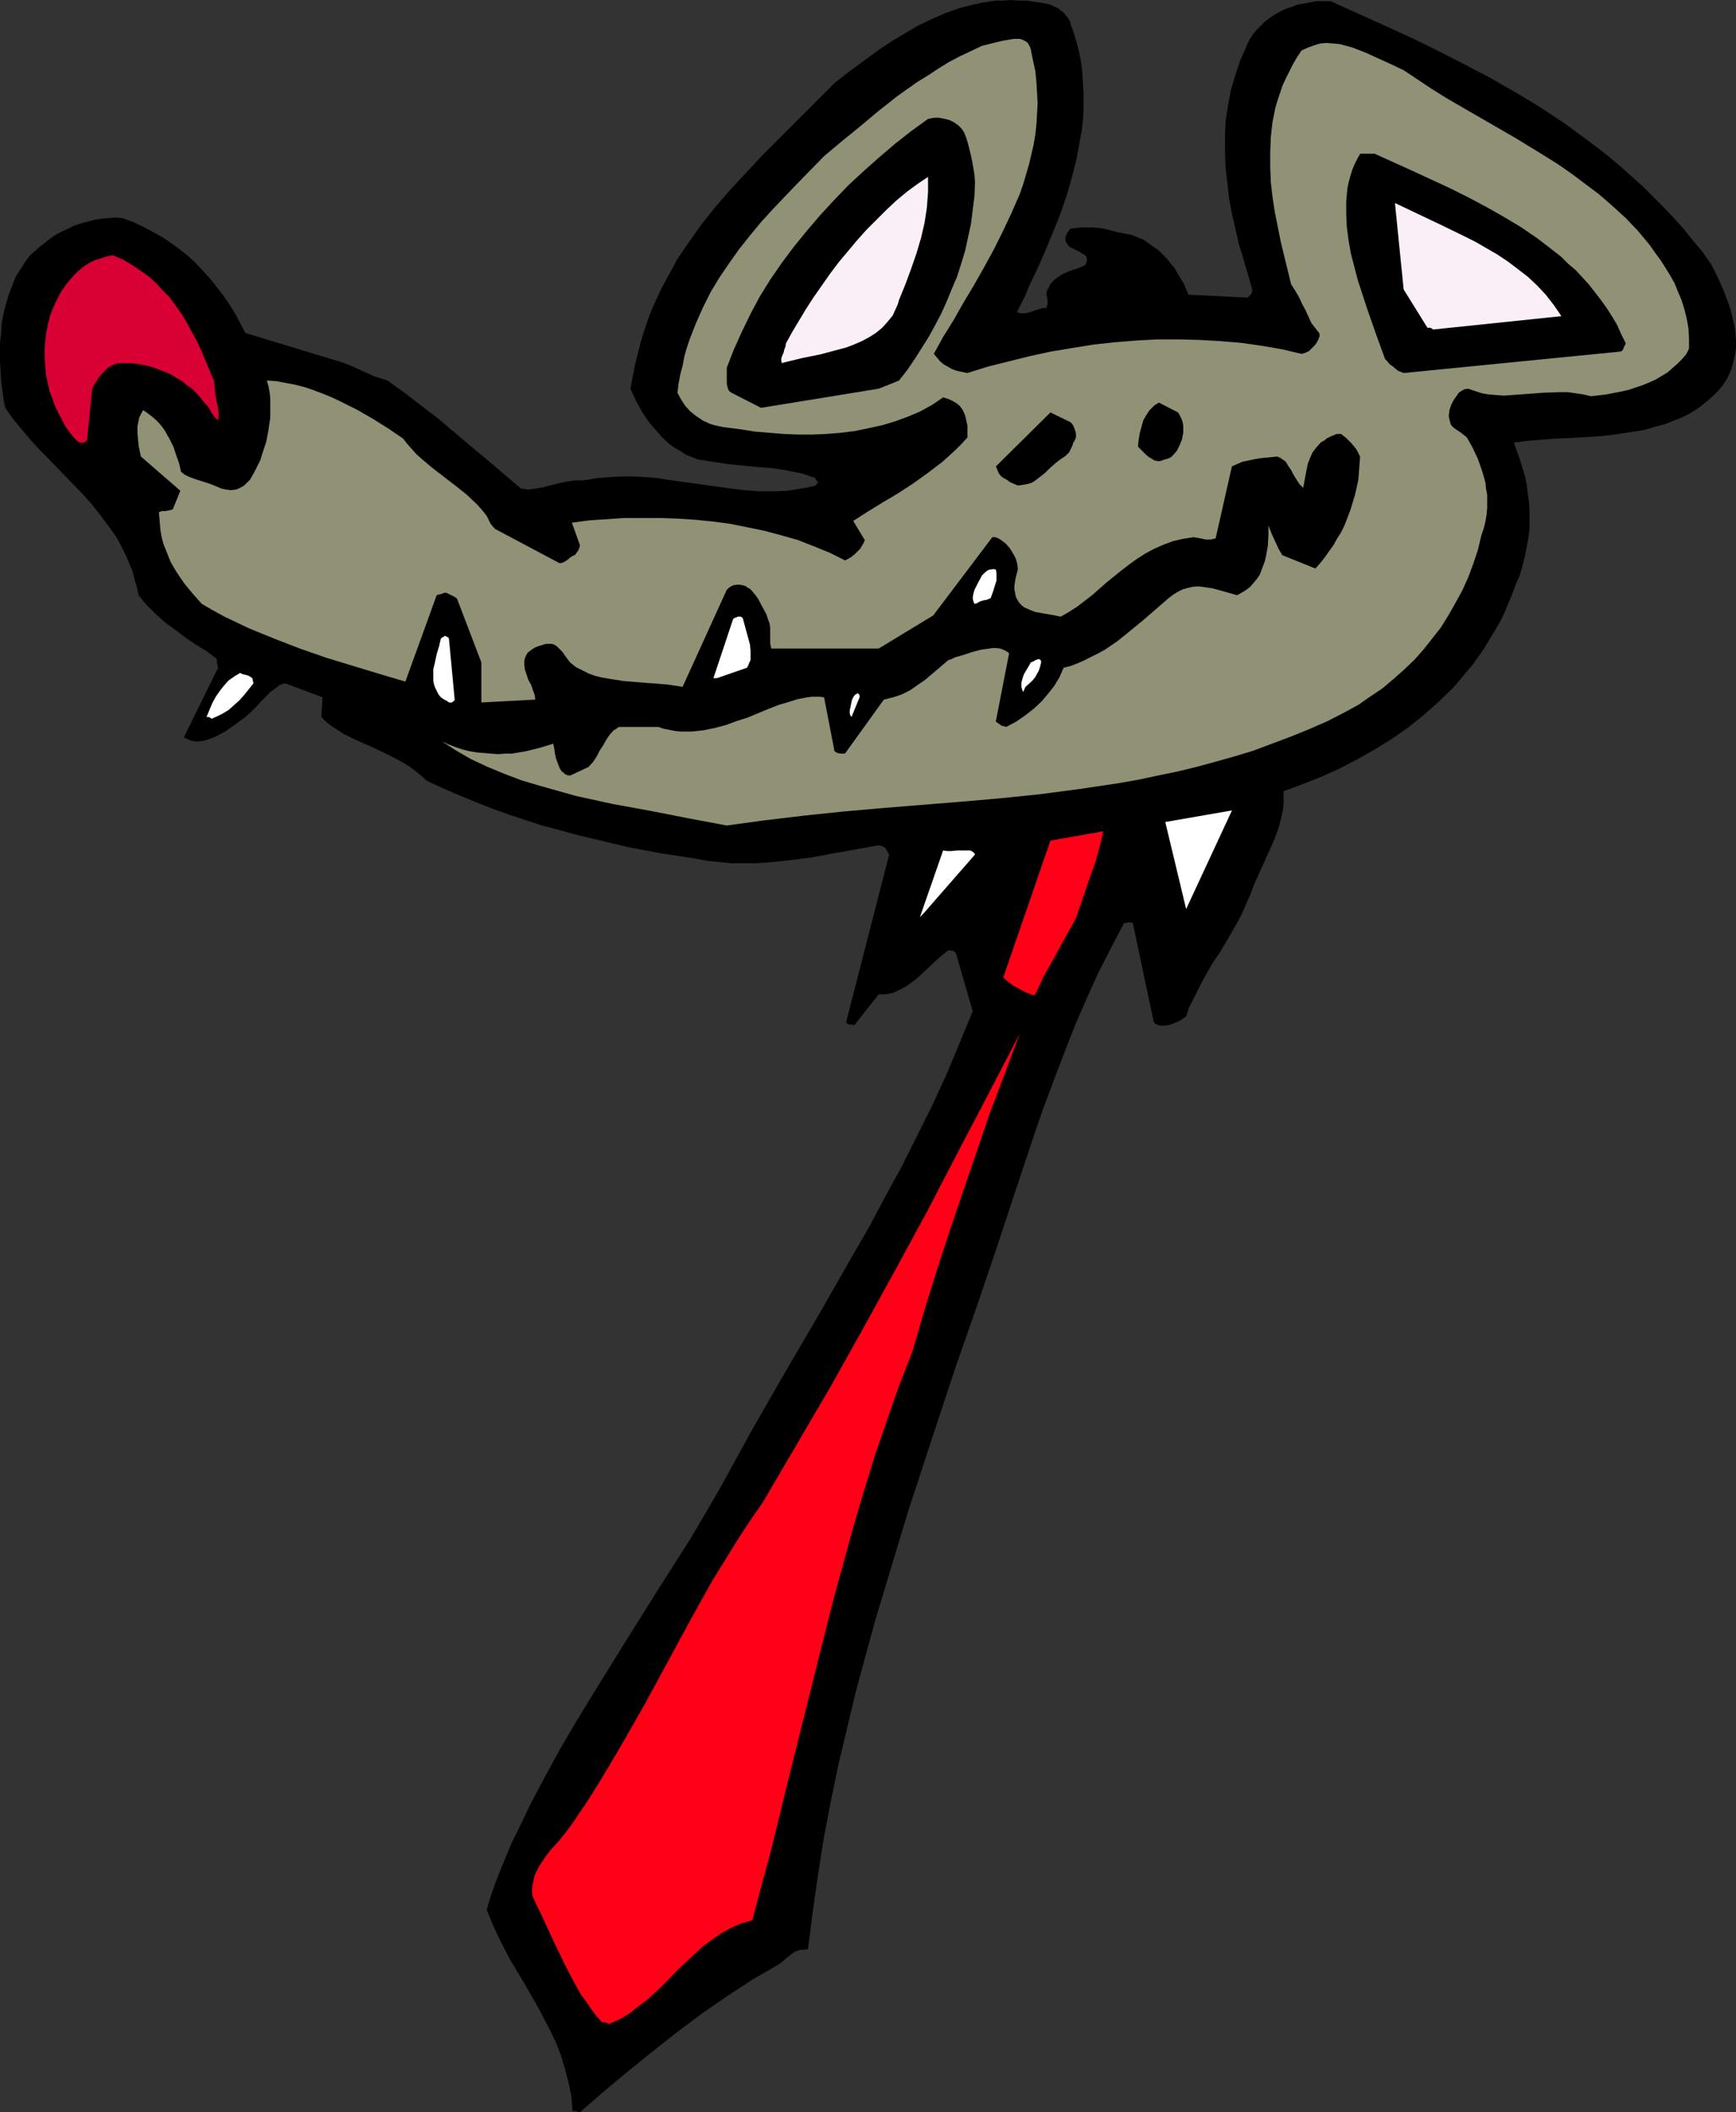 <?xml version="1.0" encoding="UTF-8" standalone="no"?>
<svg
   version="1.0"
   width="127.963mm"
   height="155.668mm"
   id="svg19"
   sodipodi:docname="Business Rat.wmf"
   xmlns:inkscape="http://www.inkscape.org/namespaces/inkscape"
   xmlns:sodipodi="http://sodipodi.sourceforge.net/DTD/sodipodi-0.dtd"
   xmlns="http://www.w3.org/2000/svg"
   xmlns:svg="http://www.w3.org/2000/svg">
  <rect width="100%" height="100%" fill="#333333" stroke="none"/>
  <sodipodi:namedview
     id="namedview19"
     pagecolor="#ffffff"
     bordercolor="#000000"
     borderopacity="0.25"
     inkscape:showpageshadow="2"
     inkscape:pageopacity="0.0"
     inkscape:pagecheckerboard="0"
     inkscape:deskcolor="#d1d1d1"
     inkscape:document-units="mm" />
  <defs
     id="defs1">
    <pattern
       id="WMFhbasepattern"
       patternUnits="userSpaceOnUse"
       width="6"
       height="6"
       x="0"
       y="0" />
  </defs>
  <path
     style="fill:#000000;fill-opacity:1;fill-rule:evenodd;stroke:none"
     d="m 161.591,588.353 6.302,-5.494 6.787,-5.656 6.787,-5.494 6.948,-5.494 7.11,-5.333 7.272,-5.009 3.717,-2.424 3.717,-2.424 3.717,-2.101 3.555,-2.101 0.485,-0.485 0.485,-0.323 0.646,-0.646 0.646,-0.485 0.646,-0.485 1.131,-0.808 0.646,-0.162 0.646,-0.323 h 1.131 l 1.131,-0.162 1.293,-10.18 1.454,-10.18 1.616,-10.342 1.939,-10.18 2.101,-10.18 2.424,-10.18 2.424,-10.18 2.747,-10.18 2.747,-10.019 3.07,-10.18 3.07,-10.18 3.07,-10.18 6.625,-20.199 6.625,-20.037 5.656,-16.159 5.494,-16.159 5.332,-16.159 5.332,-15.998 2.747,-7.918 2.909,-7.756 2.909,-7.595 2.909,-7.433 3.232,-7.433 3.232,-7.11 3.555,-6.948 3.555,-6.787 h 0.485 l 0.646,-0.162 h 0.646 l 0.646,0.162 5.817,27.47 0.323,0.485 0.485,0.323 0.485,0.162 0.485,0.162 h 1.293 l 1.131,-0.162 1.293,-0.485 1.293,-0.485 1.131,-0.646 1.131,-0.808 0.808,-2.424 1.131,-2.262 1.131,-2.262 1.131,-2.262 2.424,-4.363 1.293,-2.101 1.454,-2.101 2.585,-4.363 2.585,-4.525 1.131,-2.262 1.131,-2.585 1.131,-2.585 0.97,-2.585 2.909,-6.464 1.454,-3.232 1.454,-3.232 1.131,-3.232 0.808,-3.232 0.323,-1.616 0.162,-1.616 v -1.616 -1.778 l 5.171,-1.939 5.332,-2.101 5.009,-2.262 5.009,-2.585 4.848,-2.747 4.686,-2.909 4.686,-3.232 4.201,-3.393 4.201,-3.717 4.04,-3.878 1.778,-2.101 1.777,-2.101 1.778,-2.101 1.616,-2.262 1.616,-2.262 1.454,-2.424 1.454,-2.424 1.454,-2.424 1.293,-2.585 1.131,-2.747 1.131,-2.585 0.97,-2.747 1.131,-2.585 0.808,-2.747 0.646,-2.585 0.485,-2.585 0.485,-2.585 0.323,-2.424 v -2.585 -2.424 l -0.162,-2.585 -0.323,-2.424 -0.323,-2.424 -0.485,-2.424 -1.454,-4.686 -0.808,-2.262 -0.808,-2.262 3.717,-0.485 3.878,-0.323 3.878,-0.323 4.201,-0.162 8.241,-0.485 4.201,-0.485 4.201,-0.646 4.04,-0.646 3.878,-1.131 1.939,-0.485 1.939,-0.808 1.778,-0.646 1.777,-0.808 1.778,-0.97 1.616,-0.97 1.454,-1.131 1.616,-1.293 1.454,-1.293 1.454,-1.454 1.293,-1.616 1.131,-1.778 0.97,-2.101 0.646,-2.101 0.485,-2.101 0.323,-2.101 v -2.101 l -0.162,-2.101 -0.323,-2.262 -0.485,-1.939 -0.485,-2.101 -0.646,-1.939 -1.454,-3.878 -1.616,-3.555 -0.808,-1.616 -0.808,-1.616 -2.424,-3.555 -2.747,-3.232 -2.585,-3.232 -2.747,-3.07 -2.909,-3.07 -2.909,-2.909 -2.909,-2.909 -3.07,-2.747 -3.07,-2.747 -3.07,-2.585 -3.07,-2.424 -3.232,-2.424 -6.625,-4.848 -6.625,-4.363 -6.948,-4.201 -7.11,-4.04 -7.11,-3.717 -7.272,-3.717 -7.272,-3.555 -7.433,-3.393 -15.028,-6.787 h -1.939 -1.939 l -1.777,0.323 -1.778,0.323 -1.777,0.323 -1.616,0.646 -1.616,0.485 -1.616,0.808 -1.454,0.808 -1.454,0.97 -1.293,0.97 -1.131,1.131 -1.131,1.131 -0.97,1.131 -0.97,1.454 -0.646,1.293 -0.97,2.262 -0.97,2.101 -1.454,4.363 -1.293,4.363 -0.808,4.363 -0.646,4.201 -0.162,4.363 v 4.363 l 0.162,4.201 0.485,4.201 0.485,4.363 0.808,4.363 0.97,4.201 0.97,4.201 1.293,4.201 2.424,8.403 v 0.485 l -0.323,0.808 -0.485,0.485 -0.485,0.485 -16.482,-0.808 -1.293,-3.07 -1.778,-2.909 -0.808,-1.454 -1.131,-1.293 -0.97,-1.293 -1.293,-1.293 -1.131,-1.131 -1.454,-0.97 -1.293,-0.97 -1.454,-0.97 -1.616,-0.646 -1.616,-0.646 -1.616,-0.323 -1.778,-0.323 -1.939,-0.485 -1.777,-0.485 -1.778,-0.323 -1.777,-0.162 h -1.616 -1.616 l -1.454,0.162 -1.616,0.162 v 0 l -0.162,0.162 -0.323,0.323 -0.485,0.646 -0.162,0.485 -0.323,0.485 v 0.646 0.646 l 0.162,0.485 0.323,0.323 0.485,0.808 0.97,0.485 0.97,0.485 0.97,0.485 0.808,0.485 0.808,0.485 0.162,0.162 0.162,0.323 0.162,0.808 -0.162,0.808 -0.323,0.646 -1.454,0.646 -3.232,1.131 -1.777,0.808 -1.454,0.97 -0.646,0.485 -0.646,0.646 -0.646,0.808 -0.323,0.808 -0.485,0.808 -0.162,1.131 0.162,0.646 0.162,0.808 v 1.131 l -0.162,0.485 -0.162,0.646 h -1.131 l -0.97,0.323 -1.939,0.646 -0.97,0.323 -0.97,0.162 h -1.131 l -1.131,-0.323 2.101,-4.04 1.939,-4.525 2.101,-4.363 2.101,-4.848 1.939,-4.686 1.939,-4.848 1.777,-5.171 1.454,-5.009 1.293,-5.171 0.97,-5.333 0.485,-2.585 0.323,-2.747 0.162,-2.585 v -2.747 -2.585 l -0.162,-2.747 -0.162,-2.747 -0.323,-2.585 -0.485,-2.747 -0.646,-2.585 -0.808,-2.747 -0.97,-2.747 -0.162,-0.808 -0.485,-0.808 -0.646,-0.808 -0.646,-0.808 -0.808,-0.646 -0.808,-0.646 -1.131,-0.485 -0.97,-0.485 -2.262,-0.485 -2.262,-0.323 -2.101,-0.323 h -2.262 L 281.652,0 279.552,0.162 h -2.101 l -4.201,0.646 -2.101,0.485 -3.878,0.97 -4.04,1.454 -3.717,1.616 -3.717,1.778 -3.555,2.101 -3.555,2.101 -3.393,2.262 -3.393,2.424 -3.232,2.424 -3.07,2.262 -3.07,2.424 -5.171,5.171 -5.171,5.171 -4.848,4.848 -4.848,4.848 -4.525,4.848 -4.363,4.686 -4.201,4.848 -3.878,4.848 -3.555,5.009 -1.777,2.585 -1.616,2.424 -1.454,2.747 -1.454,2.585 -1.454,2.747 -1.293,2.747 -1.293,2.909 -1.131,2.909 -0.97,2.909 -0.97,3.07 -0.808,3.232 -0.808,3.232 -0.646,3.232 -0.646,3.555 1.454,3.232 1.777,3.232 1.939,2.909 1.131,1.293 1.131,1.293 1.131,1.293 1.293,1.293 1.293,1.131 1.454,0.97 1.454,0.808 1.454,0.97 1.616,0.646 1.616,0.646 4.201,0.646 4.201,0.646 8.241,0.808 4.201,0.323 4.04,0.646 4.04,0.808 1.939,0.646 1.939,0.646 v 0.323 l 0.162,0.162 0.162,0.323 0.162,0.162 h 0.162 0.162 v 0.162 l -0.323,0.323 -0.162,0.323 -0.323,0.323 -1.939,0.485 -1.939,0.323 -3.878,0.646 -4.04,0.162 h -3.878 l -4.04,-0.323 -4.04,-0.485 -16.321,-2.262 -4.201,-0.646 -4.04,-0.323 -4.04,-0.162 -4.04,0.162 -4.201,0.323 -1.939,0.323 -2.101,0.323 h -1.131 -1.131 l -2.262,0.323 -2.262,0.485 -2.101,0.485 -2.262,0.646 -2.101,0.323 -2.101,0.323 -0.97,-0.162 -1.131,-0.162 -2.101,-1.778 -2.101,-1.778 -4.525,-3.878 -4.686,-3.878 -9.534,-8.08 -4.848,-3.717 -4.848,-3.717 -2.262,-1.616 -2.262,-1.616 -1.939,-0.646 -1.616,-0.485 -1.454,-0.646 -1.454,-0.646 -2.747,-1.293 -2.747,-1.131 -27.632,-8.403 -1.454,-2.747 -1.454,-2.747 -1.616,-2.585 -1.777,-2.585 -1.777,-2.262 -1.777,-2.262 -2.101,-2.262 -1.939,-2.101 -2.101,-1.939 -2.262,-1.778 -2.424,-1.778 -2.424,-1.616 -2.585,-1.454 -2.747,-1.454 -2.747,-1.293 -3.07,-1.131 -1.939,-0.162 -1.939,0.162 -1.939,0.162 -1.939,0.323 -1.939,0.485 -1.777,0.485 -1.939,0.646 -1.616,0.808 -1.777,0.808 -1.616,0.808 -1.616,1.131 -1.454,1.131 -1.454,1.131 -1.454,1.293 -1.293,1.131 -1.131,1.454 -1.454,2.262 -1.454,2.262 -0.97,2.585 L 2.424,82.088 1.616,84.835 0.97,87.421 0.485,90.006 0.323,92.753 0,95.5 v 2.747 2.585 l 0.162,2.585 0.162,2.747 0.323,2.585 0.323,2.424 0.485,2.424 2.262,3.232 2.585,3.07 2.585,3.07 2.747,2.909 5.494,5.656 5.656,5.817 2.747,3.07 2.424,3.07 2.424,3.232 2.262,3.232 1.939,3.717 0.808,1.778 0.808,1.939 0.808,1.939 0.485,2.101 0.646,2.101 0.485,2.262 1.131,1.454 1.131,1.293 2.585,2.585 2.747,2.424 2.909,2.101 2.747,2.101 2.909,1.939 2.909,1.778 2.585,1.939 0.162,0.485 v 0.646 l 0.162,0.808 0.162,0.646 -9.534,19.391 0.97,0.485 1.131,0.485 1.131,0.162 h 1.131 l 1.131,-0.162 1.131,-0.323 1.293,-0.485 1.131,-0.485 2.424,-1.293 2.101,-1.454 0.97,-0.646 0.97,-0.808 0.97,-0.646 0.646,-0.485 1.616,-1.454 1.454,-1.454 1.293,-1.454 1.293,-1.293 1.293,-1.293 1.293,-0.97 1.293,-0.97 0.808,-0.323 0.808,-0.162 10.342,3.878 -0.323,5.494 1.454,1.454 1.454,1.131 1.777,1.131 1.777,1.131 3.717,1.778 4.04,1.778 4.04,1.939 1.939,0.97 2.101,1.131 1.939,1.131 1.777,1.293 1.778,1.454 1.616,1.454 4.525,2.101 4.525,1.939 4.686,1.939 4.525,1.778 4.525,1.616 4.848,1.616 4.525,1.454 4.848,1.293 4.686,1.293 4.686,1.131 9.534,2.262 9.372,1.778 9.534,1.454 3.393,0.646 3.393,0.323 3.232,0.323 h 3.232 3.393 l 3.07,-0.162 3.232,-0.323 3.07,-0.323 6.302,-0.808 6.14,-1.131 6.302,-1.131 6.302,-1.131 0.485,0.162 h 0.485 l 0.323,0.323 0.485,0.162 0.162,0.323 0.323,0.485 0.323,0.646 0.323,0.485 -11.958,46.538 0.162,0.485 0.485,0.323 h 0.646 l 0.97,0.162 6.787,-8.564 h 1.454 l 1.454,-0.162 1.293,-0.323 1.293,-0.646 1.293,-0.646 1.131,-0.646 2.424,-1.778 2.101,-1.939 2.262,-2.101 2.262,-2.101 2.424,-1.939 1.131,0.162 0.485,0.162 0.485,0.485 4.686,16.159 -3.717,9.049 -3.717,8.888 -4.04,8.726 -4.201,8.403 -4.201,8.403 -4.525,8.241 -4.363,8.241 -4.686,8.08 -9.211,16.159 -9.372,15.998 -9.372,16.321 -4.525,8.241 -4.525,8.241 -4.04,6.948 -4.201,7.11 -4.525,7.11 -4.525,7.11 -9.211,14.705 -9.211,14.866 -4.525,7.433 -4.363,7.433 -4.04,7.433 -4.04,7.595 -3.555,7.433 -1.777,3.555 -1.616,3.878 -1.454,3.555 -1.454,3.717 -1.293,3.717 -1.131,3.717 1.454,3.555 1.616,3.555 1.777,3.555 1.778,3.393 3.878,6.464 3.717,6.464 1.778,3.393 1.777,3.393 1.616,3.393 1.293,3.393 1.131,3.717 0.97,3.717 0.808,3.878 0.162,2.101 0.162,2.101 h 0.808 l 0.485,0.162 z"
     id="path1" />
  <path
     style="fill:#ff0017;fill-opacity:1;fill-rule:evenodd;stroke:none"
     d="m 169.67,563.791 2.909,-1.293 2.747,-1.616 2.424,-1.939 2.424,-1.778 2.262,-2.101 2.262,-2.101 4.363,-4.525 4.525,-4.201 2.262,-2.101 2.424,-1.778 2.585,-1.778 2.585,-1.454 2.909,-1.293 1.616,-0.485 1.616,-0.485 2.585,-9.695 2.585,-9.534 2.424,-9.857 2.424,-10.019 5.009,-20.037 5.009,-20.037 2.585,-10.18 2.747,-10.019 2.747,-10.019 2.909,-9.857 3.07,-10.019 3.393,-9.857 3.393,-9.695 3.717,-9.534 3.393,-11.635 3.555,-11.473 3.717,-11.311 3.717,-10.988 3.717,-10.827 3.717,-10.827 4.04,-10.665 4.04,-10.827 -8.726,16.805 -8.726,16.644 -8.564,16.482 -8.887,16.321 -8.887,16.159 -9.049,16.159 -9.372,15.998 -9.372,15.998 -3.717,5.332 -3.555,5.494 -3.393,5.494 -3.393,5.494 -6.302,11.311 -12.442,22.946 -6.464,11.311 -3.232,5.494 -3.393,5.656 -3.393,5.333 -3.717,5.494 -1.777,2.424 -1.939,2.424 -2.101,2.262 -1.777,2.262 -0.808,1.293 -0.808,1.131 -0.646,1.293 -0.646,1.293 -0.323,1.454 -0.323,1.454 -0.162,1.454 0.162,1.616 2.262,4.686 4.363,9.372 2.262,4.686 2.262,4.363 2.424,4.363 1.454,1.939 1.293,1.939 1.454,1.939 1.616,1.778 h 0.808 l 0.485,0.162 z"
     id="path2" />
  <path
     style="fill:#ff0017;fill-opacity:1;fill-rule:evenodd;stroke:none"
     d="m 288.277,277.29 2.585,-5.494 2.909,-5.171 2.909,-5.333 3.07,-5.494 2.101,-6.14 2.101,-6.14 1.131,-3.07 0.808,-2.909 0.808,-2.909 0.646,-3.07 -14.705,2.585 -13.089,37.974 v 0.162 l 0.808,0.808 0.808,0.646 1.131,0.808 1.131,0.646 2.424,1.293 1.293,0.485 z"
     id="path3" />
  <path
     style="fill:#ffffff;fill-opacity:1;fill-rule:evenodd;stroke:none"
     d="m 257.091,254.668 14.543,-16.644 -0.162,-0.323 -0.323,-0.323 -0.485,-0.323 -0.485,-0.162 h -1.131 -1.131 -1.293 l -1.454,0.162 h -1.293 l -1.131,-0.162 -6.464,18.583 z"
     id="path4" />
  <path
     style="fill:#ffffff;fill-opacity:1;fill-rule:evenodd;stroke:none"
     d="m 330.453,253.213 12.766,-27.47 -18.583,3.232 z"
     id="path5" />
  <path
     style="fill:#919175;fill-opacity:1;fill-rule:evenodd;stroke:none"
     d="m 202.473,229.944 10.665,-1.454 10.827,-1.293 10.827,-1.131 10.988,-0.97 21.976,-1.778 11.15,-0.97 10.988,-1.131 10.988,-1.454 10.827,-1.616 5.494,-0.97 5.332,-1.131 5.494,-1.131 5.332,-1.293 5.332,-1.454 5.171,-1.454 5.332,-1.616 5.171,-1.939 5.171,-1.939 5.171,-2.101 5.171,-2.262 5.009,-2.585 3.555,-1.939 3.232,-2.262 3.393,-2.262 3.07,-2.585 2.909,-2.585 2.909,-2.747 2.585,-2.909 2.424,-3.07 2.424,-3.07 2.101,-3.393 1.939,-3.393 1.939,-3.555 1.616,-3.555 1.454,-3.878 1.293,-3.878 0.97,-4.04 0.646,-1.939 0.485,-1.939 0.323,-1.939 0.162,-1.778 v -1.939 -1.778 l -0.323,-1.778 -0.162,-1.616 -0.485,-1.778 -0.485,-1.616 -1.131,-3.232 -1.454,-3.07 -1.616,-2.909 -0.808,-0.646 -0.808,-0.646 -0.97,-0.646 -0.485,-0.323 -0.646,-0.485 -0.485,-0.485 -0.323,-0.485 -0.162,-0.646 -0.162,-0.646 -0.162,-0.646 v -0.646 l 0.162,-1.293 0.485,-1.454 0.646,-1.293 0.808,-1.131 0.646,-0.97 0.485,-0.323 0.485,-0.323 0.646,-0.323 0.97,-0.162 1.939,0.646 1.939,0.646 1.939,0.323 2.101,0.162 2.101,0.162 2.101,-0.162 4.525,-0.323 4.363,-0.323 4.525,-0.162 h 2.262 l 2.262,0.323 2.101,0.323 2.101,0.485 4.201,-0.485 4.201,-0.808 2.101,-0.485 1.939,-0.646 1.939,-0.646 1.939,-0.808 1.778,-0.808 1.616,-0.97 1.616,-0.97 1.454,-1.293 1.293,-1.131 1.293,-1.293 1.131,-1.293 0.808,-1.616 v -2.909 l -0.162,-2.747 -0.485,-2.747 -0.646,-2.585 -0.808,-2.585 -0.97,-2.262 -0.97,-2.424 -1.293,-2.262 -1.293,-2.101 -1.454,-2.262 -1.454,-1.939 -1.454,-2.101 -3.232,-3.878 -3.393,-3.555 -3.717,-3.393 -3.717,-3.232 -3.878,-2.909 -3.878,-2.909 -3.717,-2.585 -3.878,-2.424 -7.918,-4.848 -15.674,-9.049 -3.878,-2.262 -3.878,-2.424 -3.878,-2.585 -3.878,-2.585 -3.393,-1.616 -3.555,-1.616 -3.555,-1.616 -3.717,-1.454 -1.777,-0.485 -1.778,-0.485 -1.777,-0.162 -1.939,-0.162 -1.777,0.162 -1.616,0.485 -1.778,0.646 -1.777,0.808 -1.293,1.939 -1.131,1.939 -0.97,1.939 -0.97,1.939 -0.97,2.101 -0.646,1.939 -0.646,1.939 -0.646,2.101 -0.808,4.04 -0.485,4.201 -0.162,4.201 v 4.201 l 0.162,4.201 0.485,4.201 0.646,4.201 0.808,4.04 0.808,4.04 0.97,4.04 1.939,7.918 1.131,1.778 1.131,1.939 0.808,1.778 0.97,1.778 0.808,1.778 0.808,1.778 1.131,1.454 1.131,1.454 v 0.808 l -0.323,0.808 -0.485,0.97 -0.646,0.808 -0.646,0.646 -0.808,0.808 -0.97,0.485 -1.131,0.323 -5.494,-1.293 -5.656,-0.97 -5.656,-0.808 -5.817,-0.485 -5.656,-0.323 -5.979,-0.162 h -5.817 l -5.979,0.323 -5.979,0.485 -5.979,0.646 -5.979,0.97 -5.817,0.97 -5.979,1.293 -5.817,1.454 -5.817,1.454 -5.656,1.778 -1.616,-0.323 -1.454,-0.323 -1.293,-0.485 -1.131,-0.646 -1.131,-0.646 -0.97,-0.808 -0.808,-0.97 -0.97,-1.131 2.585,-4.686 2.909,-4.686 2.747,-4.848 2.909,-4.848 2.747,-4.848 2.747,-5.009 2.585,-5.171 2.424,-5.171 2.262,-5.171 0.97,-2.747 0.808,-2.747 0.808,-2.747 0.646,-2.747 0.646,-2.747 0.485,-2.909 0.323,-2.909 0.162,-2.909 0.162,-2.909 -0.162,-2.909 -0.162,-2.909 -0.323,-3.232 -0.646,-2.909 -0.646,-3.232 -0.323,-0.808 -0.485,-0.808 -0.646,-0.485 -0.646,-0.323 -0.808,-0.323 h -0.808 -0.97 l -0.97,0.162 -1.939,0.323 -2.101,0.485 -1.939,0.485 -1.939,0.485 -3.07,1.454 -3.07,1.454 -3.07,1.616 -2.909,1.778 -2.909,1.939 -2.909,1.778 -5.494,3.878 -5.332,4.201 -5.009,4.201 -5.171,4.201 -5.009,4.201 -7.272,7.433 -3.555,3.717 -3.393,3.555 -3.393,3.717 -3.07,3.717 -3.07,3.878 -2.747,3.878 -2.747,4.04 -2.424,4.04 -2.101,4.201 -1.939,4.363 -1.778,4.525 -0.808,2.424 -0.646,2.262 -0.485,2.585 -0.646,2.424 -0.485,2.585 -0.323,2.585 0.97,1.778 1.131,1.778 1.454,1.616 1.616,1.293 1.939,1.293 2.101,0.97 1.131,0.323 2.262,0.485 1.131,0.162 3.878,0.485 4.04,0.646 3.878,0.323 4.04,0.323 4.04,0.162 h 4.04 l 3.878,-0.162 4.04,-0.323 3.878,-0.485 3.878,-0.808 3.717,-0.808 3.717,-1.131 3.555,-1.293 3.393,-1.454 3.232,-1.778 3.07,-2.101 h 0.162 l 0.323,0.162 0.646,0.162 0.808,0.323 0.646,0.323 1.131,0.646 0.97,0.808 0.808,1.131 0.646,1.454 0.323,1.454 0.323,1.454 v 1.616 1.616 l -1.616,1.778 -1.777,1.778 -1.778,1.616 -1.778,1.616 -4.04,3.07 -4.04,2.909 -4.201,2.747 -4.363,2.585 -4.201,2.585 -4.04,2.585 3.232,5.332 -0.323,0.808 -0.485,0.808 -0.485,0.808 -0.808,0.808 -0.646,0.646 -0.97,0.808 -0.808,0.485 -0.97,0.485 -4.201,-2.101 -4.363,-1.778 -4.525,-1.778 -4.525,-1.293 -4.848,-1.293 -4.686,-0.97 -4.848,-0.97 -4.848,-0.646 -4.848,-0.485 -5.009,-0.323 -5.009,-0.162 h -4.848 -5.009 l -4.848,0.323 -4.848,0.323 -4.848,0.646 2.262,6.302 -0.162,0.646 -0.323,0.808 -0.485,0.646 -0.485,0.646 -0.485,0.162 -0.485,0.323 -0.323,0.162 -0.485,0.485 -0.97,0.646 -0.646,0.323 -0.808,0.162 v 0 l -17.937,-9.534 -0.646,-0.646 -0.646,-0.808 -0.485,-0.97 -0.323,-0.646 -0.323,-0.646 -1.293,-1.616 -1.293,-1.454 -2.909,-2.747 -3.232,-2.585 -6.302,-4.848 -3.07,-2.585 -1.454,-1.293 -2.585,-2.909 -1.131,-1.454 -4.04,-2.747 -4.363,-2.747 -4.525,-2.585 -4.848,-2.424 -2.424,-1.131 -2.424,-0.97 -2.585,-0.97 -2.424,-0.808 -2.585,-0.646 -2.585,-0.485 -2.585,-0.485 -2.585,-0.162 0.485,1.616 0.323,1.778 0.162,1.616 v 1.778 3.555 l -0.485,3.393 -0.646,3.393 -1.131,3.393 -0.485,1.616 -0.808,1.616 -0.808,1.616 -0.808,1.454 -0.485,0.808 -0.808,0.808 -0.808,0.808 -1.131,0.646 -1.131,0.485 -1.454,0.162 -1.293,-0.162 -1.454,-0.323 -1.454,-0.646 -1.616,-0.646 -3.07,-0.97 -1.454,-0.485 -1.293,-0.485 -1.293,-0.646 -0.97,-0.808 -0.485,-2.262 -0.808,-2.262 -0.808,-2.424 -1.131,-2.262 -1.293,-2.262 -0.808,-1.131 -0.808,-0.97 -0.97,-0.97 -0.97,-0.808 -1.293,-0.97 -1.131,-0.808 -0.485,0.808 -0.323,0.646 -0.323,0.646 -0.162,0.808 -0.323,1.616 v 1.778 l 0.162,1.778 0.162,1.778 0.323,1.616 0.323,1.454 10.988,9.534 -2.101,5.171 -0.485,0.162 -0.646,0.162 -0.97,0.162 h -0.97 l -0.323,0.162 -0.485,0.162 0.162,1.778 0.162,1.939 0.162,1.616 0.323,1.778 0.485,1.778 0.646,1.616 0.646,1.616 0.646,1.616 0.808,1.454 0.97,1.616 2.101,3.07 2.262,2.747 2.585,2.909 3.07,1.778 3.232,1.778 3.393,1.616 3.393,1.616 7.11,2.909 7.11,2.747 7.433,2.585 7.433,2.262 7.433,2.262 7.11,2.101 8.726,-24.077 0.485,-0.162 0.808,-0.162 0.808,-0.323 h 0.646 l 0.646,0.323 1.616,0.808 0.646,0.485 6.787,17.775 v 11.15 l 15.028,-0.808 -0.162,-1.293 -0.485,-1.293 -0.485,-1.454 -0.808,-1.454 -0.485,-1.454 -0.485,-1.454 -0.162,-1.454 v -0.808 l 0.162,-0.808 0.323,-0.808 0.485,-0.808 0.646,-0.485 0.646,-0.485 0.808,-0.485 0.808,-0.323 2.101,-0.646 h 0.646 0.485 0.646 l 0.485,0.162 0.808,0.485 0.808,0.808 0.808,0.808 0.646,0.97 1.454,1.939 1.616,1.293 1.616,0.808 1.939,0.97 1.778,0.646 1.939,0.485 1.939,0.323 4.04,0.646 4.04,0.323 1.939,0.162 2.101,0.162 4.201,0.323 4.201,0.646 12.281,-26.986 0.485,-0.485 0.646,-0.485 0.646,-0.323 0.97,-0.162 h 0.97 l 0.808,0.162 0.646,0.162 0.646,0.485 0.646,0.323 0.485,0.485 0.97,1.131 0.808,1.131 1.454,2.747 0.808,1.454 0.485,1.454 0.485,1.293 0.162,1.293 v 1.131 2.262 0.97 l 0.323,1.293 h 29.894 l 15.19,-9.211 16.482,-21.815 h 0.646 l 0.646,0.162 0.646,0.323 0.485,0.323 1.293,0.97 1.131,1.293 0.808,1.293 0.808,1.454 0.485,1.616 0.162,1.616 -0.323,1.131 -0.323,1.293 -0.162,0.97 -0.162,1.131 v 0.97 l 0.162,0.808 0.162,0.97 0.323,0.808 0.485,0.808 0.485,0.646 0.485,0.485 0.646,0.485 1.454,0.646 1.616,0.646 3.717,0.646 1.777,0.323 1.616,0.323 2.262,-1.293 2.262,-1.454 2.101,-1.616 2.101,-1.616 4.04,-3.555 4.201,-3.393 2.101,-1.616 2.262,-1.616 2.262,-1.454 2.424,-1.293 2.585,-1.131 2.585,-0.97 2.747,-0.646 3.07,-0.485 1.778,0.323 1.616,0.323 h 1.454 l 1.293,-0.323 4.525,-20.037 1.454,-0.646 1.454,-0.646 1.616,-0.323 1.454,-0.323 1.777,-0.323 1.616,-0.162 3.232,-0.323 0.808,0.323 0.485,0.323 1.131,0.808 0.646,1.131 0.808,1.131 0.646,1.293 0.808,1.293 0.808,1.293 1.131,1.131 0.323,-1.778 0.323,-1.778 0.323,-1.616 0.323,-1.616 0.646,-1.616 0.646,-1.454 0.97,-1.293 1.293,-1.454 0.485,-0.323 0.646,-0.323 0.485,-0.485 0.646,-0.323 0.646,-0.323 0.808,-0.323 0.808,-0.323 h 1.131 l 0.646,0.485 0.808,0.646 1.454,1.454 0.808,0.97 0.646,0.808 0.485,0.97 0.485,0.97 -0.162,2.262 -0.162,2.101 -0.162,2.101 -0.485,2.262 -0.485,2.101 -0.646,2.101 -0.646,2.101 -0.808,2.101 -0.808,2.101 -0.97,1.939 -1.131,1.778 -0.97,1.778 -1.293,1.778 -1.131,1.616 -1.293,1.616 -1.293,1.454 -9.211,-3.717 -0.485,-0.808 -0.485,-0.808 -0.97,-2.101 -0.97,-2.101 -0.97,-2.424 v 2.747 l -0.162,2.909 -0.485,2.747 -0.323,1.454 -0.485,1.293 -0.485,1.293 -0.485,1.293 -0.808,1.131 -0.808,0.97 -0.97,1.131 -0.97,0.808 -1.293,0.808 -1.454,0.808 -2.262,-0.646 -2.262,-0.646 -2.424,-0.646 -2.262,-0.323 -1.131,-0.162 h -1.293 l -1.131,0.162 -1.293,0.323 -1.131,0.323 -1.293,0.646 -1.293,0.808 -1.293,0.97 -3.717,3.232 -3.555,3.07 -3.555,2.909 -3.393,2.747 -3.555,2.424 -1.778,0.97 -1.939,0.97 -1.939,0.97 -1.778,0.808 -2.101,0.808 -1.939,0.485 -1.131,2.585 -1.454,2.424 -1.777,2.262 -1.778,2.101 -2.262,2.101 -2.262,1.778 -2.585,1.778 -2.747,1.454 -0.485,-0.162 -0.808,-0.162 -0.646,-0.485 -0.97,-0.646 3.717,-19.068 -0.646,-0.485 -0.97,-0.485 -0.808,-0.323 -1.131,-0.162 h -0.97 l -1.131,0.162 -2.262,0.323 -2.424,0.646 -2.424,0.808 -2.262,0.646 -0.97,0.485 -0.97,0.323 -2.262,1.939 -2.101,1.778 -2.101,1.778 -2.101,1.454 -2.101,1.454 -2.262,1.131 -2.424,0.808 -1.293,0.323 -1.293,0.323 -10.827,15.028 h -0.485 -0.646 l -0.97,-0.162 -0.808,-0.485 -2.909,-15.028 -1.131,-0.162 h -2.262 l -1.293,0.162 -2.585,0.485 -2.585,0.808 -2.747,0.808 -2.909,1.131 -5.817,2.424 -3.07,0.97 -3.07,1.131 -3.07,0.808 -3.232,0.646 -3.07,0.323 h -1.616 -1.616 l -1.454,-0.162 -1.616,-0.323 -1.616,-0.323 -1.454,-0.485 h -10.988 l -0.646,0.485 -0.808,0.485 -1.131,1.293 -0.97,1.454 -0.808,1.454 -0.97,1.454 -0.808,1.616 -0.97,1.454 -1.293,1.454 -5.171,2.424 -0.808,-0.162 -0.485,-0.162 -0.485,-0.485 -0.485,-0.323 -0.646,-0.97 -0.485,-1.293 -0.485,-1.293 -0.323,-1.454 -0.162,-1.293 -0.323,-1.454 -3.717,1.131 -3.878,0.97 -1.939,0.323 -1.939,0.323 h -1.939 l -1.939,0.162 -2.101,-0.162 -1.939,-0.162 -1.939,-0.162 -1.939,-0.323 -1.939,-0.485 -1.939,-0.646 -2.101,-0.808 -1.777,-0.808 4.04,2.585 4.201,2.424 4.525,2.101 4.686,1.939 4.686,1.778 4.848,1.454 5.171,1.454 5.171,1.454 5.171,1.131 5.171,1.131 10.665,1.939 10.665,2.101 z"
     id="path6" />
  <path
     style="fill:#ffffff;fill-opacity:1;fill-rule:evenodd;stroke:none"
     d="m 58.981,200.211 1.454,-0.646 1.616,-0.808 1.616,-0.97 1.454,-1.293 1.616,-1.454 1.293,-1.454 1.293,-1.616 1.293,-1.616 -0.162,-0.808 -0.162,-0.646 -0.485,-0.323 -0.485,-0.323 -0.485,-0.162 -0.646,-0.162 -0.646,-0.162 -0.646,-0.323 -1.616,0.97 -1.616,1.131 -1.293,1.454 -1.131,1.454 -1.131,1.616 -0.97,1.778 -0.808,1.939 -0.808,1.939 h 0.646 l 0.323,0.162 z"
     id="path7" />
  <path
     style="fill:#ffffff;fill-opacity:1;fill-rule:evenodd;stroke:none"
     d="m 237.215,199.727 2.262,-5.494 v -0.485 l -0.162,-0.323 -0.162,-0.162 -0.162,-0.162 -0.323,0.162 -0.323,0.162 -0.323,0.323 -0.323,0.485 -0.323,0.646 -0.162,0.646 -0.323,1.616 -0.162,0.808 v 0.808 l 0.162,0.485 z"
     id="path8" />
  <path
     style="fill:#ffffff;fill-opacity:1;fill-rule:evenodd;stroke:none"
     d="m 125.879,195.687 0.808,-0.646 -1.616,-17.129 -0.162,-0.323 -0.323,-0.162 -0.323,-0.162 -0.323,-0.162 -0.162,0.162 -0.323,0.162 -0.323,0.162 -0.323,0.323 -0.485,2.101 -0.646,2.101 -0.485,2.262 -0.485,2.101 v 2.101 0.97 l 0.162,0.97 0.323,0.97 0.485,0.97 0.485,0.97 0.646,0.808 0.97,0.646 0.646,0.323 0.485,0.323 0.162,0.162 v 0 z"
     id="path9" />
  <path
     style="fill:#ffffff;fill-opacity:1;fill-rule:evenodd;stroke:none"
     d="m 285.692,191.324 1.454,-1.293 0.646,-0.646 0.646,-0.808 0.97,-1.778 0.323,-0.97 0.323,-1.293 v -0.323 l -0.162,-0.323 -0.162,-0.162 -0.323,-0.162 -0.485,0.162 -0.485,0.162 -0.485,0.323 -0.808,0.323 -0.323,0.646 -0.485,0.808 -0.485,0.808 -0.646,1.131 -0.323,0.97 -0.323,1.293 v 1.131 l 0.162,0.646 0.323,0.808 z"
     id="path10" />
  <path
     style="fill:#ffffff;fill-opacity:1;fill-rule:evenodd;stroke:none"
     d="m 199.726,188.9 8.403,-2.909 0.323,-0.646 0.323,-0.808 0.323,-0.646 v -0.808 -1.778 l -0.162,-1.778 -0.485,-1.778 -0.485,-1.778 -0.485,-1.778 -0.485,-1.778 -0.162,-0.323 -0.162,-0.162 -0.323,-0.162 h -0.808 l -0.323,0.162 -0.485,0.162 -0.485,0.323 -5.494,16.482 z"
     id="path11" />
  <path
     style="fill:#ffffff;fill-opacity:1;fill-rule:evenodd;stroke:none"
     d="m 272.118,168.055 0.808,-0.485 0.97,-0.323 0.97,-0.162 1.131,-0.485 0.646,-1.778 0.646,-2.101 0.323,-0.97 v -0.97 -1.131 l -0.162,-0.97 -0.646,-0.162 -1.131,0.162 -0.485,0.162 -0.808,0.646 -0.808,0.808 -1.131,2.101 -0.485,0.97 -0.485,0.97 -0.323,1.131 -0.162,1.131 0.162,0.808 0.323,0.808 z"
     id="path12" />
  <path
     style="fill:#000000;fill-opacity:1;fill-rule:evenodd;stroke:none"
     d="m 284.722,135.09 0.97,-0.162 0.808,-0.162 0.97,-0.323 0.808,-0.485 1.454,-1.131 1.454,-1.131 1.293,-1.293 1.454,-1.293 1.454,-1.131 1.454,-0.97 0.485,-0.485 0.485,-0.485 0.646,-1.293 0.323,-0.646 0.162,-0.646 0.485,-0.808 0.323,-0.808 v -1.131 l -0.323,-1.131 -0.485,-1.131 -0.646,-0.808 -5.656,-2.747 -15.19,15.028 0.485,1.131 0.323,0.808 0.646,0.808 0.646,0.485 0.97,0.485 0.808,0.646 1.131,0.485 1.131,0.485 z"
     id="path13" />
  <path
     style="fill:#000000;fill-opacity:1;fill-rule:evenodd;stroke:none"
     d="m 322.858,128.465 h 0.162 0.162 l 0.808,-0.323 1.616,-0.485 0.646,-0.323 0.646,-0.646 0.97,-1.131 0.808,-1.616 0.646,-1.616 0.162,-0.97 0.162,-0.808 v -0.97 -0.97 l -0.162,-0.97 -0.323,-0.97 -0.485,-0.97 -0.485,-0.808 -5.332,-2.747 -0.808,0.485 -0.646,0.485 -1.131,1.131 -0.97,1.454 -0.808,1.454 -0.485,1.778 -0.485,1.778 -0.323,1.939 -0.162,1.778 1.131,1.131 1.293,1.293 0.646,0.485 0.808,0.485 0.808,0.485 z"
     id="path14" />
  <path
     style="fill:#d90033;fill-opacity:1;fill-rule:evenodd;stroke:none"
     d="m 23.431,123.294 0.808,-0.646 1.454,-14.382 0.485,-0.97 0.646,-0.97 0.646,-1.131 0.808,-0.97 0.97,-0.97 0.97,-0.97 1.293,-0.646 1.293,-0.485 h 1.777 1.777 l 1.616,0.162 1.777,0.323 1.616,0.323 1.616,0.485 1.616,0.646 1.777,0.646 1.454,0.646 1.454,0.97 1.454,0.808 1.293,1.131 1.454,0.97 1.293,1.293 1.131,1.293 0.97,1.293 0.808,0.808 0.485,0.646 0.808,1.454 0.808,1.131 0.97,0.97 0.162,-1.131 v -1.131 l -0.162,-1.293 -0.323,-1.293 -0.485,-2.909 -0.162,-1.616 -0.162,-1.616 -2.424,-5.817 -1.131,-2.747 -1.293,-2.747 -1.454,-2.585 -1.293,-2.424 -1.454,-2.424 -1.616,-2.262 -1.616,-2.262 -1.939,-1.939 -1.939,-2.101 -1.939,-1.778 -2.262,-1.616 -2.424,-1.616 -2.424,-1.454 -2.909,-1.293 -1.777,0.323 -1.454,0.485 -1.616,0.485 -1.454,0.646 -1.293,0.808 -1.131,0.808 -1.131,0.97 -1.131,1.131 -0.97,1.131 -0.97,1.131 -1.777,2.585 -1.454,2.909 -1.293,3.07 -0.646,2.424 -0.485,2.424 -0.323,2.424 -0.162,2.424 v 2.424 l 0.162,2.262 0.162,2.262 0.485,2.262 0.485,2.262 0.808,2.101 0.646,1.939 0.97,2.101 0.97,1.778 0.97,1.939 1.131,1.616 1.293,1.616 0.646,0.646 0.485,0.485 0.323,0.162 0.162,0.162 z"
     id="path15" />
  <path
     style="fill:#000000;fill-opacity:1;fill-rule:evenodd;stroke:none"
     d="m 212.007,113.599 32.803,-5.333 5.656,-2.262 2.262,-2.909 2.101,-3.07 1.939,-3.07 1.939,-3.07 1.778,-3.232 1.777,-3.393 1.454,-3.232 1.454,-3.555 1.454,-3.393 1.131,-3.555 1.131,-3.717 0.808,-3.717 0.808,-3.717 0.485,-3.878 0.485,-3.878 0.162,-3.878 -0.162,-2.101 -0.323,-1.939 -0.323,-1.778 -0.323,-1.616 -0.808,-3.232 -0.485,-1.616 -0.646,-1.616 -0.646,-0.97 -0.97,-0.97 -1.131,-0.808 -1.293,-0.646 -1.293,-0.323 -1.616,-0.323 h -1.454 l -1.616,0.323 -4.686,3.393 -4.525,3.555 -4.363,3.717 -4.363,3.878 -4.201,3.878 -4.04,4.201 -3.878,4.201 -3.717,4.363 -3.555,4.363 -3.393,4.525 -3.232,4.686 -2.909,4.686 -2.585,4.848 -2.424,5.009 -2.262,5.009 -1.939,5.009 v 1.293 1.131 1.939 l 0.162,0.808 0.162,0.646 0.323,0.646 0.646,0.485 z"
     id="path16" />
  <path
     style="fill:#000000;fill-opacity:1;fill-rule:evenodd;stroke:none"
     d="m 391.049,103.903 60.435,-5.979 0.323,-0.162 0.323,-0.323 0.323,-0.808 0.485,-0.97 -1.293,-2.585 -1.131,-2.585 -1.454,-2.424 -1.454,-2.262 -1.616,-2.262 -1.616,-2.101 -1.778,-2.262 -1.778,-1.939 -1.777,-1.939 -2.101,-1.778 -1.939,-1.939 -2.262,-1.778 -4.201,-3.232 -4.686,-3.232 -4.848,-2.909 -4.848,-2.747 -5.171,-2.747 -5.171,-2.585 -10.503,-4.848 -10.342,-4.686 h -4.04 l -0.808,1.454 -0.808,1.616 -0.646,1.616 -0.485,1.616 -0.485,1.778 -0.323,1.616 -0.162,1.778 -0.162,1.778 v 3.555 l 0.162,3.555 0.485,3.717 0.646,3.717 0.97,3.717 0.97,3.717 2.424,7.433 1.293,3.717 1.293,3.717 1.293,3.555 1.293,3.555 0.646,0.646 0.485,0.646 1.293,0.97 1.131,0.97 0.808,0.323 z"
     id="path17" />
  <path
     style="fill:#faeff7;fill-opacity:1;fill-rule:evenodd;stroke:none"
     d="m 218.955,100.833 4.686,-1.131 4.848,-0.97 4.848,-1.293 2.424,-0.646 2.101,-0.808 2.262,-0.97 2.101,-1.131 1.778,-1.131 1.777,-1.454 1.454,-1.616 1.454,-1.778 0.97,-2.101 0.485,-1.131 0.323,-1.131 1.777,-4.363 1.616,-4.363 1.454,-4.201 1.293,-4.363 0.97,-4.201 0.646,-4.201 0.323,-4.363 v -2.101 -2.101 l -2.909,1.939 -3.07,2.262 -2.909,2.424 -2.747,2.585 -2.747,2.747 -2.747,2.747 -2.747,3.07 -2.424,2.909 -2.585,3.07 -2.424,3.232 -2.262,3.232 -2.262,3.232 -2.101,3.232 -1.939,3.232 -1.939,3.232 -1.777,3.232 -0.162,0.97 -0.323,0.808 -0.162,0.808 -0.323,0.646 -0.162,0.485 -0.162,0.485 v 0.646 l 0.162,0.646 z"
     id="path18" />
  <path
     style="fill:#faeff7;fill-opacity:1;fill-rule:evenodd;stroke:none"
     d="m 399.29,91.784 35.712,-3.717 -2.101,-3.07 -2.262,-2.909 -2.424,-2.585 -2.585,-2.424 -2.747,-2.101 -2.747,-2.101 -2.909,-1.939 -3.07,-1.778 -3.07,-1.778 -3.232,-1.616 -6.302,-3.07 -6.464,-3.07 -6.464,-3.07 2.424,24.077 6.625,10.665 h 0.808 l 0.323,0.162 z"
     id="path19" />
</svg>
